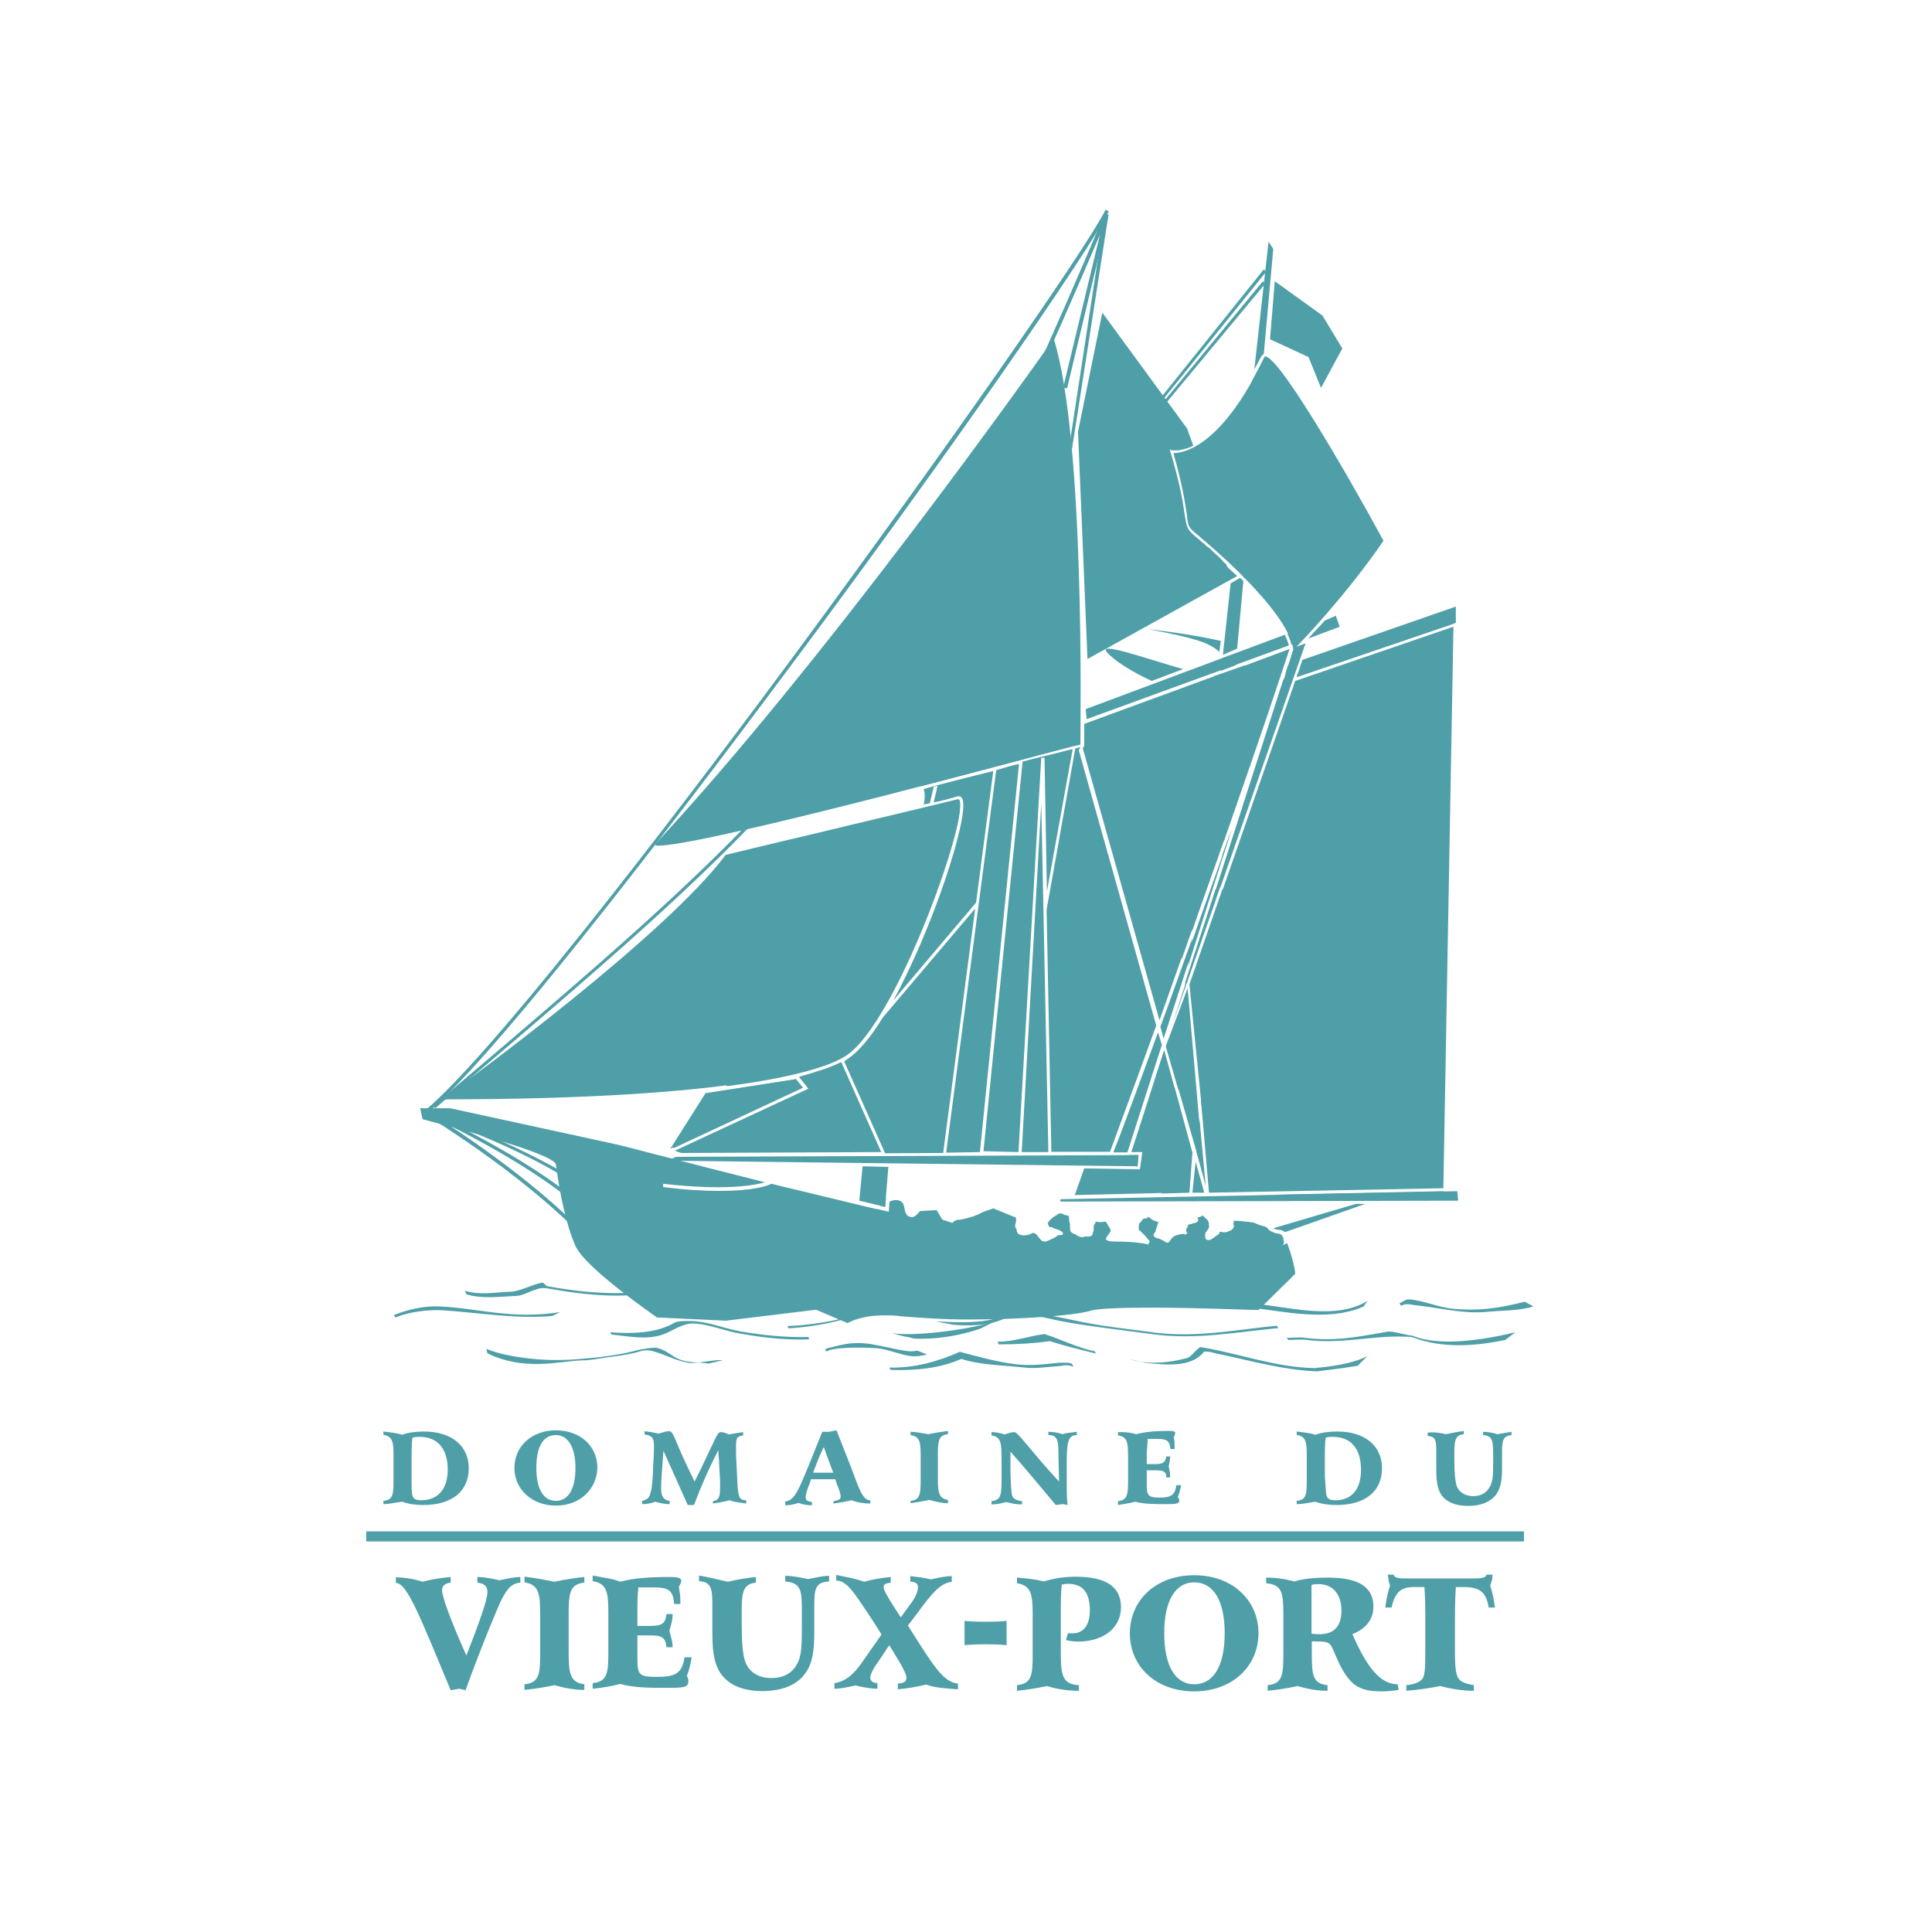 <?xml version="1.0" encoding="utf-8"?>
<!-- Generator: Adobe Illustrator 19.2.1, SVG Export Plug-In . SVG Version: 6.00 Build 0)  -->
<svg version="1.1" id="layer" xmlns="http://www.w3.org/2000/svg" xmlns:xlink="http://www.w3.org/1999/xlink" x="0px" y="0px"
	 viewBox="0 0 652 652" style="enable-background:new 0 0 652 652;" xml:space="preserve">
<style type="text/css">
	.st0{fill:#4F9FA8;}
</style>
<g>
	<path class="st0" d="M129.4,507.6v-1.1c3.2-0.3,3.4-2.1,3.4-6.9v-8.5c0-4.5-0.3-6.3-3.4-6.9v-1.1c2.4,0.3,4.5,0.5,6.3,1.1
		c2.1-0.8,4.8-1.1,7.4-1.1c9.5,0,15.1,5,15.1,12.4c0,7.7-5.6,12.4-15.3,12.4c-2.6,0-5-0.3-7.1-1.1
		C133.6,507,131.5,507.6,129.4,507.6 M139.2,504.7c0.3,1.1,1.1,1.6,2.9,1.6c5.6,0,9-3.7,9-10.3c0-7.1-3.4-11.1-9.5-11.1
		c-0.8,0-1.6,0-2.4,0.3c-0.3,1.6-0.3,4.2-0.3,8.2v4.8C138.9,501.8,138.9,504.1,139.2,504.7"/>
	<path class="st0" d="M187.6,508.1c-8.2,0-14-5.6-14-12.7s5.6-12.7,14-12.7c8.2,0,14,5.3,14,12.7
		C201.4,502.5,195.8,508.1,187.6,508.1 M181,495.4c0,7.1,2.4,11.1,6.6,11.1c4,0,6.6-3.7,6.6-11.1c0-7.1-2.6-11.1-6.6-11.1
		C183.4,484.3,181,488,181,495.4"/>
	<path class="st0" d="M222.3,483.8c1.6-0.5,2.6-0.8,3.4-0.8c1.1,0,1.3,0.8,2.4,3.2c2.9,7.1,5.3,11.6,6.3,13.8
		c3.2-6.3,5.3-11.1,6.9-14.3c0.8-1.6,1.1-2.4,2.1-2.4c0.5,0,1.6,0.3,2.6,0.8c1.3-0.3,2.9-0.5,4.8-0.8v1.1c-2.4,0.3-2.4,1.3-2.4,4
		c0,0.3,0,1.3,0,2.6l0.5,10.3c0.3,3.7,0.5,5,2.9,5v1.1c-2.1-0.3-4-0.5-5.6-1.1c-1.9,0.5-3.7,0.8-5.6,1.1v-0.8
		c2.1-0.3,2.4-1.6,2.4-4.5c0-1.1,0-1.9,0-2.6l-0.3-5.3c0-1.6-0.3-3.2-0.3-4.8c-2.9,5.6-5.6,11.6-8.2,18.5h-2.1
		c-3.2-7.1-5.8-13-8.2-18.3c-0.5,6.3-0.8,10.6-0.8,12.7c0,2.6,0.8,4,2.9,4.2v1.1c-1.6,0-3.2-0.3-4.8-0.8c-1.3,0.5-2.9,0.8-4.5,0.8
		v-1.1c2.4-0.5,2.6-1.6,3.2-4.2c0.3-2.4,0.5-4.8,0.5-7.4c0.3-4,0.3-6.1,0.3-7.1c0-2.6-0.8-3.4-3.2-3.7V483
		C219.4,483.2,220.9,483.5,222.3,483.8"/>
	<path class="st0" d="M279.7,483.2l2.6-0.5l4.8,12.2c2.9,7.7,4,11.4,6.6,11.4l0,0v1.1c-2.1,0-4.2-0.3-6.3-1.1
		c-2.1,0.5-4,0.8-6.1,1.1v-0.8c1.6-0.3,2.4-0.5,2.4-1.6c0-0.5-0.3-1.9-1.3-4.2l-0.5-1.6c-1.9,0-3.2,0-4,0c-0.8,0-2.1,0-4.2,0
		l-0.5,1.6c-1.1,2.4-1.3,4-1.3,4.5c0,1.1,0.5,1.3,2.1,1.6v1.1c-1.6,0-3.2-0.3-4.5-0.8c-1.6,0.5-2.9,0.8-4.5,0.8v-1.3
		c3.2-0.3,4.5-4,7.7-11.6l4.8-11.9L279.7,483.2z M274.4,497c1.3,0,2.4,0,3.4,0s2.4,0,3.4,0c-0.8-2.1-1.9-5-3.2-8.7
		C276.5,491.4,275.4,494.3,274.4,497"/>
	<path class="st0" d="M313.3,484c2.4-0.5,4.5-0.8,6.6-1.1v1.1c-3.2,0.3-3.4,2.4-3.4,7.1v7.7c0,4.8,0.3,6.9,3.4,7.4v1.1
		c-1.9,0-4-0.5-6.3-1.1c-2.4,0.5-4.5,0.8-6.3,1.1v-0.8c3.2-0.3,3.4-2.4,3.4-6.9v-8.2c0-4.8-0.3-6.6-3.4-7.1v-1.1
		C308.5,483.2,310.6,483.5,313.3,484"/>
	<path class="st0" d="M357.2,490.9c0-4.8-0.3-6.6-3.4-6.6v-1.1c1.6,0,3.4,0.3,4.8,0.8c1.3-0.5,2.9-0.5,4.8-0.8v1.1
		c-3.2,0-3.4,2.9-3.4,10.1v7.9c0,1.6,0,3.4,0.3,5.6l-1.6-0.3l-2.4,0.3c-5.3-6.3-10.3-12.4-15.3-18v4.8c0,5.3,0.3,8.5,0.5,9.8
		c0.3,1.3,1.6,1.9,3.4,2.1v1.1c-1.9,0-3.4-0.3-5.3-0.8c-1.9,0.5-3.4,0.8-5,0.8v-1.1c3.4-0.3,3.4-2.4,3.4-8.2v-6.1
		c0-5.6-0.3-7.4-3.4-7.9v-1.1c1.3,0,2.9,0.3,4.5,0.8c1.3-0.5,2.4-0.8,3.2-0.8c1.3,0,5.3,6.1,15.1,16.7L357.2,490.9L357.2,490.9z"/>
	<path class="st0" d="M383.4,484c3.2-0.8,6.6-1.1,10.8-1.1c1.6,0,2.4,0,2.4,0.8c0,0.3-0.3,0.8-0.5,1.3c0.3,1.1,0.3,2.1,0.3,3.2
		c0,0.3,0,0.5,0,0.8H395c-0.3-2.9-1.3-3.4-4.5-3.4h-3.2c0,2.1-0.3,4-0.3,4.8v3.7h2.9c2.4,0,3.4-0.5,3.7-2.6h1.3
		c0,1.1-0.3,2.4-0.5,3.4c0.3,1.3,0.5,2.4,0.5,3.7h-1.3c0-2.1-1.1-2.4-3.7-2.4h-2.9v5c0,3.4,0.5,4.2,4.2,4.2c4,0,5.3-0.8,5.8-4.2h1.6
		c-0.3,1.3-0.5,2.6-1.1,4c0.3,0.5,0.5,0.8,0.5,1.1c0,1.3-1.3,1.3-4.8,1.3c-3.7,0-6.9,0-10.1-0.8c-1.9,0.5-4,0.8-5.8,1.1v-1.3
		c3.2-0.3,3.4-2.4,3.4-6.9v-8.2c0-4.8-0.3-6.6-3.4-7.1v-1.1C379.7,483.2,381.8,483.5,383.4,484"/>
	<path class="st0" d="M437.6,507.6v-1.1c3.2-0.3,3.4-2.1,3.4-6.9v-8.5c0-4.5-0.3-6.3-3.4-6.9v-1.1c2.4,0.3,4.5,0.5,6.3,1.1
		c2.1-0.8,4.8-1.1,7.4-1.1c9.5,0,15.1,5,15.1,12.4c0,7.7-5.6,12.4-15.3,12.4c-2.6,0-5-0.3-7.1-1.1C442.1,507,440,507.6,437.6,507.6
		 M447.7,504.7c0.3,1.1,1.1,1.6,2.9,1.6c5.6,0,8.7-3.7,8.7-10.3c0-7.1-3.4-11.1-9.5-11.1c-0.8,0-1.6,0-2.4,0.3
		c-0.3,1.6-0.3,4.2-0.3,8.2v4.8C447.4,501.8,447.4,504.1,447.7,504.7"/>
	<path class="st0" d="M487.9,484c2.4-0.5,4.2-0.8,6.1-1.1v1.1c-2.9,0.3-3.2,2.1-3.2,6.6v1.9c0,4.5,0.3,7.4,0.8,9
		c0.8,2.1,2.9,3.4,5.6,3.4c2.6,0,4.5-1.1,5.6-3.2c1.1-1.9,1.1-4.5,1.1-8.2v-2.9c0-4.5-0.3-6.1-3.4-6.3v-1.1c1.6,0,3.2,0.3,4.8,0.8
		c1.6-0.3,3.2-0.5,4.8-0.8v1.1c-2.9,0.3-3.2,1.9-3.2,5.6v5.3c0,4-0.3,6.9-2.1,9.3c-1.9,2.4-5,3.7-9.3,3.7c-3.4,0-6.1-0.8-7.9-2.4
		c-2.4-2.1-2.9-5.3-2.9-10.1v-5.3c0-4,0-5.6-2.9-5.8v-1.1C483.6,483.2,485.8,483.5,487.9,484"/>
	<path class="st0" d="M142.6,533.8c2.9-0.8,6.1-1.3,9.5-1.6v1.9c-2.1,0.3-2.9,1.1-2.9,2.6c0,2.1,2.6,9.5,8.2,22
		c4.5-11.6,7.1-18.8,7.1-21.4c0-2.1-1.1-2.9-3.4-3.2v-1.9c2.4,0,4.8,0.5,7.4,1.1c2.6-0.5,5-1.1,7.1-1.1v1.9
		c-3.4,0.3-4.8,2.6-6.9,6.9c-1.6,3.7-5.8,13.5-11.6,29.4l-2.1-0.5l-2.9,0.5c-10.1-24.1-14.6-36.2-18.5-36.2l0,0v-1.9
		C137.1,532.4,140.3,533,142.6,533.8"/>
	<path class="st0" d="M187.1,533.8c3.7-0.8,7.1-1.3,10.1-1.6v1.9c-5,0.5-5.3,3.7-5.3,11.1V557c0,7.4,0.3,10.8,5.3,11.4v1.9
		c-2.9,0-6.3-0.5-10.1-1.6c-3.7,0.8-7.1,1.3-10.1,1.6v-1.9c5-0.5,5.3-3.4,5.3-10.6v-12.7c0-7.1-0.3-10.3-5.3-11.1v-1.9
		C179.9,532.4,183.1,533,187.1,533.8"/>
	<path class="st0" d="M209.3,533.8c4.8-1.3,10.3-1.6,16.9-1.6c2.6,0,3.7,0.3,3.7,1.3c0,0.5-0.3,1.3-0.8,1.9c0.3,1.9,0.5,3.4,0.5,4.8
		c0,0.3,0,0.8,0,1.1h-2.1c-0.3-4.8-2.1-5.6-7.1-5.6h-5c-0.3,3.4-0.3,6.1-0.3,7.4v5.6h4.2c3.7,0,5.3-0.5,5.6-4h2.1
		c0,1.9-0.5,3.7-1.1,5.6c0.5,2.1,1.1,3.7,1.1,5.6h-2.1c-0.3-3.4-1.6-4-5.6-4h-4.2v7.7c0,5.6,0.5,6.3,6.6,6.3s8.5-1.1,9.3-6.6h2.4
		c-0.3,2.1-0.8,4.2-1.6,6.3c0.5,0.8,0.5,1.3,0.5,1.9c0,2.1-2.1,2.1-7.4,2.1c-5.8,0-10.8,0-15.6-1.3c-3.2,0.8-6.1,1.3-9.3,1.6v-1.9
		c5-0.5,5.3-3.4,5.3-10.6v-12.7c0-7.1-0.3-10.3-5.3-11.1v-1.9C203.5,532.4,206.7,532.7,209.3,533.8"/>
	<path class="st0" d="M245.6,533.8c3.4-0.8,6.6-1.3,9.5-1.6v1.9c-4.5,0.5-4.8,3.4-4.8,10.3v2.6c0,6.9,0.3,11.6,1.3,14
		c1.3,3.4,4.5,5.3,8.7,5.3c4,0,7.1-1.6,8.7-4.8c1.6-2.6,1.6-6.9,1.6-13v-5c0-6.9-0.3-9.3-5.6-9.8v-1.9c2.4,0,4.8,0.5,7.7,1.1
		c2.6-0.5,5-1.1,7.1-1.1v1.9c-4.8,0.3-5,2.6-5,8.7v8.2c0,6.3-0.5,10.8-3.2,14.3c-2.6,3.7-7.7,5.8-14.3,5.8c-5.3,0-9.5-1.3-12.4-4
		c-3.7-3.4-4.5-8.5-4.5-15.6v-8.5c0-6.1,0-8.7-4.5-9v-1.9C238.9,532.2,242.1,533,245.6,533.8"/>
	<path class="st0" d="M291.6,533.8c2.9-0.8,5.8-1.3,9-1.6v1.9c-1.9,0.3-2.4,0.5-2.4,1.6c0,0.8,1.3,3.2,3.7,6.9l2.1,3.2l2.9-4
		c2.1-2.6,2.9-4.8,2.9-6.1s-0.8-1.9-2.6-1.9v-1.9c2.4,0.3,4.8,0.5,6.9,1.1c2.4-0.5,4.8-1.1,7.1-1.1v1.9c-4,0.5-6.9,4.2-11.4,10.3
		l-3.4,4.5l4.2,6.6c5.3,8.2,8.2,12.4,12.7,13v1.9c-4.2-0.3-7.7-0.5-10.8-1.6c-3.2,0.8-6.3,1.3-9.5,1.6v-1.9c2.1-0.3,2.9-0.5,2.9-2.1
		c0-0.8-0.8-2.6-2.4-5.3l-3.4-5.6l-3.2,4.8c-2.1,2.9-3.2,5-3.2,6.1s0.8,1.9,2.4,1.9v1.9c-2.4,0-4.8-0.5-7.4-1.1
		c-2.4,0.5-4.8,1.1-7.1,1.1v-1.9c3.7-0.5,6.6-2.9,9.8-7.7l6.1-8.7l-3.7-5.8c-5.3-7.9-7.9-12.4-11.6-12.4l0,0v-1.9
		C285.5,532.2,288.7,532.7,291.6,533.8"/>
	<path class="st0" d="M332.6,547.3c2.1,0,4.2,0,7.1-0.3v8.2c-3.2-0.3-5.6-0.3-7.1-0.3c-1.3,0-3.7,0-7.1,0.3V547
		C328.6,547.3,331,547.3,332.6,547.3"/>
	<path class="st0" d="M360.4,551.2c0.5,0,1.1,0,1.6,0c3.7,0,5.8-2.9,5.8-7.7c0-6.1-2.4-9-7.4-9c-0.3,0-1.1,0-2.1,0.3
		c-0.3,3.4-0.3,6.1-0.3,7.9v14.6c0,7.7,0.3,11.1,6.1,11.4v1.9c-3.7,0-7.1-0.5-10.8-1.6c-3.7,0.8-7.1,1.3-10.1,1.6v-1.9
		c5-0.5,5.3-3.4,5.3-10.6v-12.7c0-7.1-0.3-10.3-5.3-11.1v-1.9c3.2,0.3,6.1,0.5,9,1.3c3.7-1.1,7.1-1.6,10.8-1.6
		c10.3,0,15.3,3.4,15.3,10.3c0,6.9-5.8,11.6-14.6,11.6c-1.6,0-2.9-0.3-4-0.5L360.4,551.2z"/>
	<path class="st0" d="M403,570.8c-13,0-21.7-8.5-21.7-19.6c0-11.1,8.7-19.6,21.7-19.6c13,0,21.7,8.5,21.7,19.6
		C424.7,562.3,415.9,570.8,403,570.8 M392.9,551.2c0,11.4,4,17.2,10.1,17.2c6.3,0,10.3-5.8,10.3-17.2s-4-17.2-10.3-17.2
		C396.9,534,392.9,539.8,392.9,551.2"/>
	<path class="st0" d="M471.7,568.4L471.7,568.4l0.3,1.9c-1.9,0.3-3.7,0.5-5.6,0.5c-4.8,0-7.9-0.8-10.3-3.2
		c-2.9-2.9-4.5-6.9-6.3-11.1c-1.3-2.9-2.4-2.4-7.1-2.6v4c0,7.4,0.3,10.3,5.3,10.8v1.9c-3.2,0-6.3-0.5-10.1-1.6
		c-3.7,0.8-7.1,1.3-10.1,1.6v-1.9c5-0.5,5.3-3.4,5.3-10.6v-13c0-7.4-0.3-10.3-5.8-10.8v-1.9c3.4,0,6.6,0.5,9.5,1.3
		c2.6-0.8,6.3-1.3,11.4-1.3c10.3,0,15.3,3.2,15.3,9.8c0,4.2-2.4,7.4-7.1,9.3C461.4,562.9,465.9,568.4,471.7,568.4 M445.3,551.5
		c4.8,0,7.4-2.6,7.4-7.9c0-5.6-2.9-9-7.7-9c-0.8,0-1.6,0-2.4,0.3c0,1.3,0,4,0,7.7v8.7C443.7,551.5,444.8,551.5,445.3,551.5"/>
	<path class="st0" d="M470.4,531.4c0,1.1,1.6,1.3,4.5,1.3c1.3,0,2.9,0,4.8,0h13.5c1.9,0,3.2,0,4.2,0c2.6,0,4.2-0.3,4.2-1.3h2.1
		c0,1.3-0.3,2.4-0.8,3.7c0.8,2.4,1.3,5,1.6,7.4h-2.1c-0.8-4.8-2.6-6.6-7.4-6.9h-3.7c-0.3,5-0.3,9-0.3,12.4v6.9c0,5.8,0,9.5,1.1,11.4
		c0.8,1.3,2.4,1.9,5.3,2.4v1.9c-3.4,0-7.1-0.5-11.4-1.6c-4,0.8-7.7,1.3-11.4,1.6v-1.9c2.9-0.3,4.8-1.1,5.6-2.4
		c0.8-1.6,0.8-4.8,0.8-9.8v-11.1c0-2.6,0-5.8-0.3-9.8H477c-4.5,0-6.3,2.1-7.4,6.9h-2.1c0.3-2.4,0.8-5,1.6-7.4
		c-0.5-1.3-0.5-2.4-0.8-3.7L470.4,531.4L470.4,531.4z"/>
</g>
<rect x="123.6" y="516.8" class="st0" width="390.7" height="3.4"/>
<g>
	<path class="st0" d="M412,432.4c0,0,17.2-10.3,18.3-10.6c0.3,0,0.3-0.3,0.5-0.3l-5.3,2.6c0,0-11.6,1.1-26.7,1.1l0,0
		c-10.3,0-19.8-0.5-28.6-1.3c-11.4-1.1-42.3-8.2-74.3-15.9l-2.9,4.5l18.8,5.3L412,432.4z"/>
	<path class="st0" d="M342.6,408.9c0.3,0,0.3,0,0.3,0C342.6,408.9,342.6,408.9,342.6,408.9"/>
	<path class="st0" d="M342.4,408.9L342.4,408.9L342.4,408.9"/>
	<path class="st0" d="M342.9,408.9L342.9,408.9"/>
</g>
<polygon class="st0" points="384.2,389.8 381.3,389.8 380.2,393.3 383.9,393.6 "/>
<polygon class="st0" points="400.8,333.5 393.4,353.1 397.7,367.9 "/>
<g>
	<path class="st0" d="M197.9,409.7c-15.9-15.6-49.7-31.7-50-31.7l0.5-1.1c0.3,0.3,34.4,16.1,50.3,32L197.9,409.7z"/>
</g>
<polygon class="st0" points="391.6,135.9 390.8,135.4 426.5,90.9 427.3,91.7 "/>
<polygon class="st0" points="393.2,136.4 392.4,135.9 426.2,94.9 427,95.7 "/>
<g>
	<path class="st0" d="M220.9,285.1C220.9,285.4,220.9,285.4,220.9,285.1c0.3,0,0.5,0.3,1.1,0.3c13.5,0,97.4-22.2,129.1-30.7
		c9.3-2.4,12.4-3.2,13.5-3.4c0-7.4,1.6-103.2-9-137C348.2,124.8,277.8,224,220.9,285.1"/>
	<path class="st0" d="M144,375.8l-0.8-0.8c26.2-22,96.8-115.9,125.9-155.3c49.5-67.2,97.1-135.2,104-148.9l1.1,0.5
		c-6.9,13.8-54.2,82-104,148.9C240.8,259.7,170.2,353.9,144,375.8"/>
	<path class="st0" d="M146.9,374l-0.8-0.8l2.9-2.4C275.4,263.4,301.6,240.9,372.8,72.1l1.3,0.5l-14,58.5l-1.3-0.3l12.4-51.6
		c-69.3,163-96.6,186.2-221.4,292.3L146.9,374z"/>
</g>
<polygon class="st0" points="441.6,120.5 445.8,130.9 453,117.6 446.3,106.5 430.2,94.9 428.6,114.5 "/>
<path class="st0" d="M429.7,93.6L429.7,93.6L429.7,93.6z"/>
<polygon class="st0" points="361.4,153.9 360.4,153.6 372.8,72.4 374.1,72.4 "/>
<g>
	<path class="st0" d="M311.7,266.3c0.5,1.3,0.5,3.2,0,5.3c0.5-0.3,1.3-0.3,2.1-0.5l1.3-5.6l1.3-0.3l-1.3,5.6
		c2.6-0.5,5.6-1.3,8.2-2.1h0.3c0.3,0,1.1,0.3,1.3,1.3c1.9,6.3-10.1,43.4-23.5,67.7l28-33.1l5.8-44.4
		C327.8,262.1,319.9,263.9,311.7,266.3"/>
	<path class="st0" d="M268.6,364.2l-24.9,4c-9,10.3-15.3,17.7-16.4,19v0.3l43.7-20.4L268.6,364.2z"/>
</g>
<polygon class="st0" points="412.7,299.6 401.4,332.2 405.9,377.1 "/>
<polygon class="st0" points="400.8,333.5 399.5,338.3 396.6,363.7 404.8,392.2 405.3,385.1 "/>
<g>
	<path class="st0" d="M203.2,424.8c-19.8-24.6-59.3-48.4-59.8-48.7l0.5-1.1c0.3,0,30.7,10.6,50.8,23.5l-0.5,1.1
		c-15.1-10.1-36.2-18.3-45.5-21.7c11.1,7.1,39.7,26.5,55.6,46.3L203.2,424.8z"/>
	<path class="st0" d="M434.4,419.5l-9.5,4.5c0,0-11.6,1.1-26.7,1.1c-10.3,0-19.8-0.5-28.6-1.3c-15.6-1.6-68-14.3-109.3-24.3
		c-1.6,0.8-6.3,2.4-17.5,2.4c-5,0-11.1-0.3-19-1.3v-1.1c21.2,2.4,30.7,0.5,34.4-0.5c-28.3-7.1-50.5-13-51.1-13L151.9,374h-10.1
		l0.8,3.7c10.8,2.9,44.4,11.6,45,15.3c1.3,9.5,3.2,19.6,6.6,27.5c3.4,7.4,25.7,22.8,27.5,24.1l23.3,1.1l30.4-3.7l10.6,4.5
		c1.1-0.5,4.8-2.6,12.4-2.6c1.9,0,3.7,0,5.6,0.3c6.1,0.5,14,1.1,22.8,1.1c17.2,0,35.7-1.3,41-2.9c2.6-0.8,9.5-1.1,21.2-1.1
		c15.1,0,33.3,0.8,35.7,0.8l12.4-12.2C437.1,428.7,436.3,424.8,434.4,419.5"/>
	<path class="st0" d="M427,120.3c0,0-0.3,0-0.3,0.3c-14.3,29.9-27,32.3-30.7,32.3l0,0c3.2,11.4,4,17.2,4.5,20.6
		c0.5,4.5,0.5,4.5,4.5,7.7l0.3,0.3c0.3,0.3,29.4,24.1,31.2,37.8c3.7-3.7,18-18.8,30.4-36.8C453.2,157.3,431.5,120.3,427,120.3"/>
	<path class="st0" d="M381,458.6c5,1.6,11.4,1.9,19.6-0.3c1.6-0.5,2.9-2.9,4.5-3.7c13,2.1,25.4,6.9,38.6,7.1c5-0.5,12.2-1.3,17.7-4
		l-3.2,3.2c-4.8,0.8-8.7,1.3-13.8,1.9c-11.6-0.5-21.4-3.4-32.8-5.8c-1.9-0.3-3.4-1.1-5.3-0.8c-4.2,5.3-12.4,4.5-19.8,3.7L381,458.6z
		"/>
	<path class="st0" d="M164.1,455.2c4.5,1.9,10.8,2.9,15.9,3.4c5.3,0.5,10.6,0.5,15.9,0c6.6-0.5,13-1.3,19-2.9
		c1.3-0.3,5.3-1.1,6.9-0.8c4.2,1.1,5.3,3.7,9.8,4.5c2.4,0.5,5,0.3,7.4,0.8l4.8-1.1c-2.4-0.5-9,1.3-11.6,0.8c-4.5-0.8-7.9-2.9-12.2-4
		c-1.3-0.3-2.9-0.3-4.5,0.3c-4.5,1.3-9.3,1.6-14,2.4c-1.9,0.3-3.4,0.5-5.3,0.5c-7.7,0.3-19.3,3.7-31.7-2.4L164.1,455.2z"/>
	<path class="st0" d="M315.7,445.9c13,0.8,20.9,0.3,26.5-4c8.2,1.3,14.6,2.4,22.8,4.2c7.9,1.6,17.2,2.6,25.4,3.7
		c13.8,1.6,27-1.1,40.5-2.4l0.5,0.8c-14,1.3-27.5,4-42.1,2.1c-8.2-1.1-23.5-2.9-31.5-4.5c-7.9-1.6-7.4-1.9-15.1-3.2
		c-4,3.2-9.3,5.3-20.9,4.5L315.7,445.9z"/>
	<path class="st0" d="M335.8,445.9c-7.7,2.6-26.7,5.3-34.9,4l4.2,1.1c3.4,0.5,2.1,0.8,5.6,0.8c7.9,0,14.8-1.6,20.1-3.4L335.8,445.9z
		"/>
	<path class="st0" d="M424.7,440.1c11.6,1.3,26.5,5.3,36.8-1.1l-1.3,1.9c-11.9,5.3-27,1.6-38.9,0.3L424.7,440.1z"/>
	<path class="st0" d="M290,443.3c-6.6,2.4-17.2,4-24.3,4.2l0.5,0.8c7.1-0.5,14-1.6,20.6-3.7L290,443.3z"/>
	<path class="st0" d="M434.2,451.5c2.1,0,4.2-0.3,6.3,0c10.6,1.3,18.3-0.5,27.8-2.1c1.9-0.3,6.3,1.3,8.2,1.3
		c9.5,4,24.9,1.3,34.9-1.1l-3.4,2.6c-10.1,2.1-21.2,2.9-31-0.8c-0.8-0.3-1.9-0.3-2.6-0.3c-11.1-0.5-21.7,2.6-33.3,1.1
		c-2.1-0.3-4.2,0-6.3,0L434.2,451.5z"/>
	<path class="st0" d="M361.7,460.2c-1.3-0.5-2.9-0.3-4.5-0.3c-4.8,0.5-9.5,1.1-14.3,0.5c-6.6-0.8-13-2.6-19-4.2
		c-7.1,3.2-15.6,5.6-23.8,5.3l0.5,0.8c8.2,0.3,16.7-0.5,23.8-3.7c6.6,2.1,13.8,2.1,21.2,2.9c4.2,0.5,8.2-0.3,12.2-0.5
		c1.3-0.3,2.9-0.5,4.5,0.3L361.7,460.2z"/>
	<path class="st0" d="M472.3,439.8c1.3-0.5,1.9-1.3,3.2-1.3c4.8,0.3,10.3,2.9,15.3,3.2c8.7,0.8,15.3-0.3,23.8-2.4l2.9,1.6
		c-5.3,1.6-11.1,1.3-16.7,1.9c-8.2,0.5-15.6-1.6-23.8-2.4c-1.3-0.3-2.9-0.5-4.2,0.3L472.3,439.8z"/>
	<path class="st0" d="M336.6,452.8c5.8,0,10.3-1.9,15.9-2.6c5,1.6,11.6,4.8,16.9,5.8l0.5,0.8c-5.3-1.3-10.6-2.6-15.6-4.2
		c-5.8,0.8-11.4,1.1-17.2,1.1L336.6,452.8z"/>
	<path class="st0" d="M278.4,455.5c0.3-0.3,0.5-0.3,0.8-0.5c5.3-1.3,7.9-2.1,13.2-1.6c3.2,0.3,9.3,1.9,12.7,2.4
		c1.6,0.3,3.2,0.3,4.5,0l3.2,1.3c-1.6,0.5-4.2,0.8-5.8,0.5c-3.4-0.5-7.9-2.4-11.1-2.6c-4.2-0.3-8.2-0.3-12.4,0
		c-1.6,0.3-3.4,0.3-4.5,1.1L278.4,455.5z"/>
	<path class="st0" d="M132.9,443.8c4.8-1.9,10.3-3.2,15.6-2.9c12.4,0.5,24.3,4.5,40.5,1.9l-2.6,1.3c-12.4,1.1-24.6-1.1-36.8-1.9
		c-5.3-0.3-11.4,0.5-16.1,2.4L132.9,443.8z"/>
	<path class="st0" d="M156.9,435.6c5.3,1.6,10.1,0.5,15.6,0.3c2.4,0,7.4-2.4,9.8-2.9c1.6-0.5,1.3,0.8,2.6,1.1
		c10.6,1.9,20.9,2.9,31.2,1.9l0.5,0.8c-10.6,1.1-20.6,0-31.2-1.9c-1.6-0.3-3.2-0.3-4.5,0.3c-2.1,0.5-4,1.9-6.3,2.1
		c-5.8,0.3-11.9,1.1-17.2-0.5L156.9,435.6z"/>
	<path class="st0" d="M273.1,452c-7.7,0.3-15.1-0.5-23-1.9c-5.3-0.8-9.8-2.9-15.1-3.4c-4.5-0.5-7.7,2.4-11.4,3.7
		c-5.6,1.9-11.6,0.5-17.2,0l-0.5-0.8c6.9,0.5,15.3,0.5,21.7-3.2c1.6-1.1,10.3-0.3,7.1-0.5c5.3,0.5,9.8,2.4,15.1,3.4
		c7.7,1.3,15.1,2.1,23,1.9"/>
	<path class="st0" d="M364.6,251c0-1.1,0-4.2,0-8.5c-29.6,11.1-56.6,21.2-56.9,21.2c1.6,0.3,2.4,0.8,3.2,1.6
		c15.9-4.2,30.4-7.9,40.2-10.6C360.4,252.3,363.5,251.2,364.6,251"/>
	<path class="st0" d="M426.8,120.3C426.8,120.5,426.8,120.5,426.8,120.3c-1.6,3.4-3.2,6.1-4.5,8.7l-6.1,53.4l4.2,10.6L426.8,120.3z"
		/>
	<path class="st0" d="M420.2,195.1l0.3-1.9l-0.5,0.3l0.3,0.5l-0.8,0.5C419.6,194.9,419.9,194.9,420.2,195.1"/>
	<path class="st0" d="M428.1,81.6l-4.8,43.1c0.8-1.6,1.6-2.9,2.4-4.5c0.3-0.3,0.5-0.5,0.8-0.8l3.2-35.4L428.1,81.6z"/>
	<path class="st0" d="M323.9,270.8C323.9,270.5,323.9,270.5,323.9,270.8c0-0.3,0-0.5-0.3-0.8c0,0,0-0.3-0.3-0.3
		c-18.3,4.5-34.4,8.2-47.4,11.4c-17.2,4-29.6,7.1-31,7.4c-20.4,27.2-85.4,74.9-95.8,82.5c100.5,0,129.1-10.3,136-14.8
		c9.8-6.3,22.2-32,30.4-54c0.3-0.5,0.5-1.1,0.5-1.6c0-0.3,0.3-0.5,0.3-0.8C321.5,286.4,324.4,274.8,323.9,270.8"/>
	<path class="st0" d="M323.9,270.3c0-0.3-0.3-0.5-0.3-0.5c-4.2,1.1-8.2,2.1-12.2,2.9c-5.3,19.8-43.4,66.7-66.4,93.9
		c26.2-3.4,36.5-7.7,40.5-10.3C302.2,345.4,326.2,278.5,323.9,270.3"/>
	<path class="st0" d="M401.9,226.6c-0.3,0-0.3,0-0.5-0.3l-4.2,1.6L401.9,226.6z"/>
	<path class="st0" d="M388.7,229.8l10.6-4c-13.2-3.7-29.9-9.8-25.4-5.3C378.4,225,386.3,228.7,388.7,229.8"/>
</g>
<polygon class="st0" points="433.1,229.3 395.5,346.2 436.6,227.9 "/>
<g>
	<path class="st0" d="M432.3,227.7l2.9-8.7l-16.9,6.3L413,284C419.4,265.5,426.2,246.2,432.3,227.7"/>
	<path class="st0" d="M412.5,288.5v1.1l3.2-9.8C414.6,282.7,413.5,285.6,412.5,288.5"/>
</g>
<polygon class="st0" points="270.7,366.8 268.6,364.2 238.1,368.9 226.2,387.7 "/>
<g>
	<path class="st0" d="M412,216.3c-10.3-2.4-24.6-4-24.6-4c16.9,3.2,20.9,4.8,24.1,7.7L412,216.3z"/>
</g>
<polygon class="st0" points="491.3,210.2 491.3,204.7 439.5,222.7 437.6,228.5 "/>
<polygon class="st0" points="490.5,208.9 437.9,227.4 437.6,228.5 490.5,210.5 "/>
<polygon class="st0" points="410.4,299.6 400,331.4 400,333 410.1,304.1 "/>
<g>
	<path class="st0" d="M402.4,316.6c-2.9,7.9-8.2,23-10.8,29.9l1.1,4l9.3-28.6L402.4,316.6z"/>
	<path class="st0" d="M400.3,318.9l10.3-91l-44.7,16.4c0,3.2,0,5.6,0,6.6l0,0v0.5l0,0c0,0.3,0,0.3,0,0.3l-0.5,0.8l0,0l25.9,91.8
		C394,336.7,397.1,327.9,400.3,318.9"/>
</g>
<polygon class="st0" points="387.9,370 392.9,355.2 392.9,354.4 "/>
<g>
	<path class="st0" d="M415.7,279.8c-3.2,9.3-11.1,31-14,39.7l-0.8,6.6L415.7,279.8z"/>
	<path class="st0" d="M411.4,288.3l5.6-62.4c-1.6,0.5-3.4,1.3-5,1.9l-9.8,86.8C405.1,306,408.2,297.3,411.4,288.3"/>
	<path class="st0" d="M436.3,218.7h0.3l-1.6,5l0,0c-0.5,1.3-1.1,2.9-1.3,4.2l-21.4,66.7l-0.5,5l28.8-82.5L436.3,218.7z"/>
	<path class="st0" d="M409.6,228.2L398.7,324c2.9-8.5,11.4-32,14.6-41l6.9-58.5L409.6,228.2z"/>
</g>
<polygon class="st0" points="417.5,220.3 412.5,222.1 412,226.4 417,224.5 "/>
<g>
	<path class="st0" d="M417.5,218.9l2.1-22.8c-0.3-0.3-0.8-0.8-1.1-1.1l-3.2,1.9l-2.6,24.1L417.5,218.9z"/>
</g>
<polygon class="st0" points="404.8,377.7 403.8,388.8 406.9,400.2 "/>
<polygon class="st0" points="383.9,393.6 384.2,389.8 228.1,390.4 225.2,391.7 "/>
<g>
	<path class="st0" d="M229.9,389.1l67.5-0.3l-13.5-30.4c-3.7,1.9-8.7,3.4-14.3,5l3.2,4l-45,20.9
		C228.1,388.5,228.9,388.8,229.9,389.1"/>
</g>
<polygon class="st0" points="344.8,388.8 353.8,388.8 351.4,271.1 "/>
<g>
	<path class="st0" d="M353.2,307l1.6,81.7h19.8c2.4-6.6,8.2-22.2,15.6-42.6l-26.2-93.1l0.5-0.3v-0.5c-0.3,0-0.8,0.3-1.6,0.3l0,0
		L353.2,307z"/>
	<path class="st0" d="M343.7,388.8l7.7-133.1h1.1l0.8,45.2l8.7-48.1c-2.4,0.5-6.1,1.6-10.6,2.6c-2.1,0.5-4.2,1.1-6.3,1.6
		l-13.2,131.5L343.7,388.8z"/>
	<path class="st0" d="M318.3,389.1l10.8-82.5l-31.2,36.8c-4,6.6-8.2,11.6-11.9,14c-0.3,0.3-0.8,0.5-1.1,0.8l13.8,31L318.3,389.1z"/>
	<path class="st0" d="M330.7,388.8l13.2-131c-2.4,0.5-5,1.3-7.7,2.1l-16.9,129.1L330.7,388.8z"/>
	<path class="st0" d="M380.5,388.8l11.6-36.2l-1.3-4.2c-7.1,19.3-12.4,33.9-15.1,40.5H380.5z"/>
</g>
<polygon class="st0" points="491.8,402 358,404.7 357.7,405.5 492.1,405.2 "/>
<polygon class="st0" points="423.9,403.3 487.1,402.8 487.1,402 "/>
<polygon class="st0" points="406.4,402.5 403.5,392 402.4,402.5 "/>
<polygon class="st0" points="487.1,401 490.5,211.5 437.1,229.8 411.2,304.4 405.3,371.3 408,402.5 "/>
<polygon class="st0" points="401.4,402.5 402.4,389.1 396.3,366.6 392.1,402.8 "/>
<polygon class="st0" points="384.2,394.6 365.9,394.3 362.7,403.3 396.3,402.5 402.4,389.1 392.9,354.4 381.8,388.8 385.5,388.8 
	384.7,394.6 "/>
<polygon class="st0" points="463.5,405.2 465.1,405.2 465.4,404.9 "/>
<g>
	<path class="st0" d="M431.3,415c1.3,0,1.9,0.5,2.4,0.8l27-9.5h-3.2l-27.8,8.2C430.2,414.7,430.7,415,431.3,415"/>
	<path class="st0" d="M431.3,416.3c-0.8,0-2.9-0.8-3.4-1.6c0-0.3-0.5-0.5-1.1-0.8c0,0-2.1-0.5-3.2-1.1c-0.5-0.3-1.3-0.3-2.6-0.5
		c-1.1,0-2.1-0.3-4-0.3c-0.3,0-0.5,0-0.8,0c0.3,0.3,0.3,0.5,0,0.8c0,0,0,0,0,0.3c0.3,0.5,0.5,1.3-0.8,2.1c-1.6,0.8-2.4,0.8-3.4,0.5
		c-0.3,0-0.5,0-0.5,0.3v0.3l0,0c0,0-1.1,0.8-2.6,1.9c-1.1,0.5-1.6,0.3-1.9,0c-0.3-0.3-0.3-0.8-0.3-1.3v-0.3c0-0.5,0.3-0.8,0.5-1.1
		c0.3-0.5,0.8-0.8,0.8-1.6c0-1.3,0-1.9-1.3-2.9c-0.5-0.5-0.8-0.8-0.8-0.8s-0.3,0-0.5,0.3l-0.8,0.3c-0.3,0-0.3,0-0.5,0.3
		c0.3,0.3,0.3,0.3,0.3,0.5c0,0.8-0.8,1.1-1.9,1.3c-0.3,0-0.5,0.3-1.1,0.3c-0.3,0-0.5,0.3-0.5,0.3c0,0.3,0,0.5-0.5,1.1
		c-0.3,0.3,0,1.3,0.3,1.6l-0.8,0.5l-0.3-0.3c-0.8,0-2.4,0.3-3.4,0.8c-0.5,0.3-0.8,0.8-1.1,1.1c-0.3,0.5-0.5,1.1-1.3,1.1
		c-0.3,0-0.3,0-0.5-0.3c-0.8-0.5-2.1-1.1-2.1-1.1c-0.5,0-1.6-0.3-1.9-1.1c0-0.3,0-0.5,0.3-0.8c0.3-0.3,0.3-0.3,0.5-1.1
		c0-0.3,0.3-0.8,0.5-1.6c0.3-0.8,0.3-1.1,0.3-1.1s-0.3,0-0.5,0c-0.5-0.3-1.3-0.3-2.1-1.1c-0.5-0.5-0.8-0.5-0.8-0.5
		c-0.3,0.3-0.5,0.5-1.1,0.5s-0.8,0.3-1.1,0.8c-0.3,0.3-0.3,0.5-0.5,0.5c-0.5,0.5-0.5,0.8-0.5,2.1c0,0.5,0,0.5,0.5,0.8
		c0.3,0.3,0.8,0.8,1.6,1.6c1.3,1.6,1.6,1.9,1.6,1.9l-0.5,1.1c0,0-0.8-0.3-2.6-0.5c-2.1-0.3-4.8-0.5-8.5-0.5c-2.1,0-2.9-0.3-3.2-0.8
		c0-0.3,0.3-0.8,0.5-1.1c0.3-0.3,0.8-1.1,1.1-1.6c0-0.5,0-0.5-0.3-1.1c-0.3-0.3-0.5-0.8-0.8-1.3c-0.5-0.8-0.5-0.8-0.5-0.8h-0.3
		c-0.5,0-1.6,0.3-2.9,0h-0.3c0,0.3,0,0.5-0.3,0.8s-0.3,0.5-0.3,1.3c0,0.5,0,1.1-0.3,1.6c0,0.5-0.3,1.3-1.3,1.3h-0.3
		c-0.3,0-0.5,0-1.1,0c-1.1,0.5-1.9,0-2.6-0.3c-0.3-0.3-0.5-0.3-0.8-0.5c-1.6-0.5-1.6-1.6-1.6-1.6v-1.3c0-0.5,0-0.5-0.3-1.6v-0.8
		c0-0.8-0.3-1.1-1.1-1.1c-0.3,0-0.8-0.3-1.3-0.5c-0.8-0.3-1.1,0-1.6,0.3c-0.3,0.3-0.5,0.3-0.8,0.5c-0.5,0.3-1.6,1.1-2.1,1.9
		c0,0.3-0.3,0.3-0.3,0.3s0,0,0,0.3s0.3,0.5,0.3,0.8c0,0.3,0,0.3,1.1,0.5c0.5,0.3,1.1,0.5,2.1,0.8c1.1,0.5,1.6,0.8,1.6,1.3
		c0,0.5-0.5,0.5-1.1,0.5c-0.3,0-0.8,0-0.8,0.3c-0.8,0.5-1.1,0.8-3.2,1.6c-0.5,0.3-0.8,0.3-1.1,0.3c-1.1,0-1.3-0.8-1.9-1.3
		c-0.3-0.3-0.5-0.8-0.8-1.1c-0.5-0.3-0.8-0.5-1.1-0.5c0,0-0.3,0-0.8,0.3s-1.6,0.5-2.4,0.5c-0.8,0-1.6-0.3-1.9-0.5
		c-0.3-0.5-0.5-0.8-0.5-1.1c0-0.3,0-0.5-0.3-0.8c-0.3-0.5-0.3-1.3,0-1.9c0.3-1.3,0-1.9-0.5-1.9l-7.1-2.9c-0.5,0.3-2.9,0.8-4.8,1.9
		c-2.9,1.3-4.8,1.6-6.3,1.9c-1.3,0-1.9,0.3-2.4,0.8l-0.3,0.3l-3.4-1.1l-1.9-3.2l-5.6,0.3c-0.5,0.5-1.6,2.1-2.9,2.1
		c-1.3,0-2.1-1.1-2.4-3.2c-0.3-1.9-1.3-2.6-2.9-2.6c-0.8,0-1.6,0.3-2.1,0.5l-0.3,3.7c30.4,7.4,59.3,13.8,70.1,14.8
		c8.5,0.8,18,1.3,28.3,1.3c14.3,0,25.4-0.8,26.7-1.1l7.4-3.4c0.8-0.8,1.1-1.6,0.8-2.1C433.1,416.6,431.8,416.3,431.3,416.3"/>
	<path class="st0" d="M297.9,405.2l-1.1,1.6c0.5,0.3,1.3,0.3,1.9,0.5l0.3-2.9C298.5,404.7,298.2,404.9,297.9,405.2"/>
</g>
<polygon class="st0" points="291.1,392.5 299.8,392.5 299.8,392.2 291.1,391.7 "/>
<polygon class="st0" points="291.1,393.6 290,405.2 298.7,407.3 299.8,393.8 "/>
<g>
	<path class="st0" d="M436.6,213.1l-2.1,0.8c0.5,1.3,1.1,2.4,1.3,3.7l3.2-1.1c1.6-1.6,3.4-3.7,5.6-6.1L436.6,213.1z"/>
	<path class="st0" d="M433.6,214.2l-67.2,25.1l0.3,3.4l68.3-24.9C434.7,216.8,434.2,215.5,433.6,214.2"/>
	<path class="st0" d="M447.1,209.4c-2.1,2.4-4,4.2-5.6,6.1l10.6-4l-1.3-3.7L447.1,209.4z"/>
	<path class="st0" d="M413.8,190.4c-0.5-0.5-1.1-0.8-1.3-1.3c-0.3-0.3-0.5-0.3-0.5-0.5c-0.8-0.8-1.3-1.3-2.1-1.9
		c-0.3-0.3-0.5-0.5-0.8-0.8c-0.3-0.3-0.5-0.5-0.8-0.8c-0.3-0.3-0.8-0.5-1.1-0.8c-0.3-0.3-0.5-0.3-0.5-0.5c-0.5-0.5-1.1-0.8-1.6-1.3
		l-0.3-0.3c-4.2-3.4-4.2-3.7-5-8.5c-0.5-3.4-1.3-9.5-4.8-21.2l-0.3-0.8l0.8,0.3c0,0,0.3,0,0.8,0c0.3,0,0.5,0,1.1,0c0,0,0,0,0.3,0
		c1.3-0.3,2.9-0.5,5-1.6l-2.1-5.8L372,105.5l-8.2,40.2l3.2,76.7l50.5-28c-1.1-1.1-2.4-2.1-3.4-3.2
		C414.1,190.9,413.8,190.6,413.8,190.4"/>
</g>
</svg>

